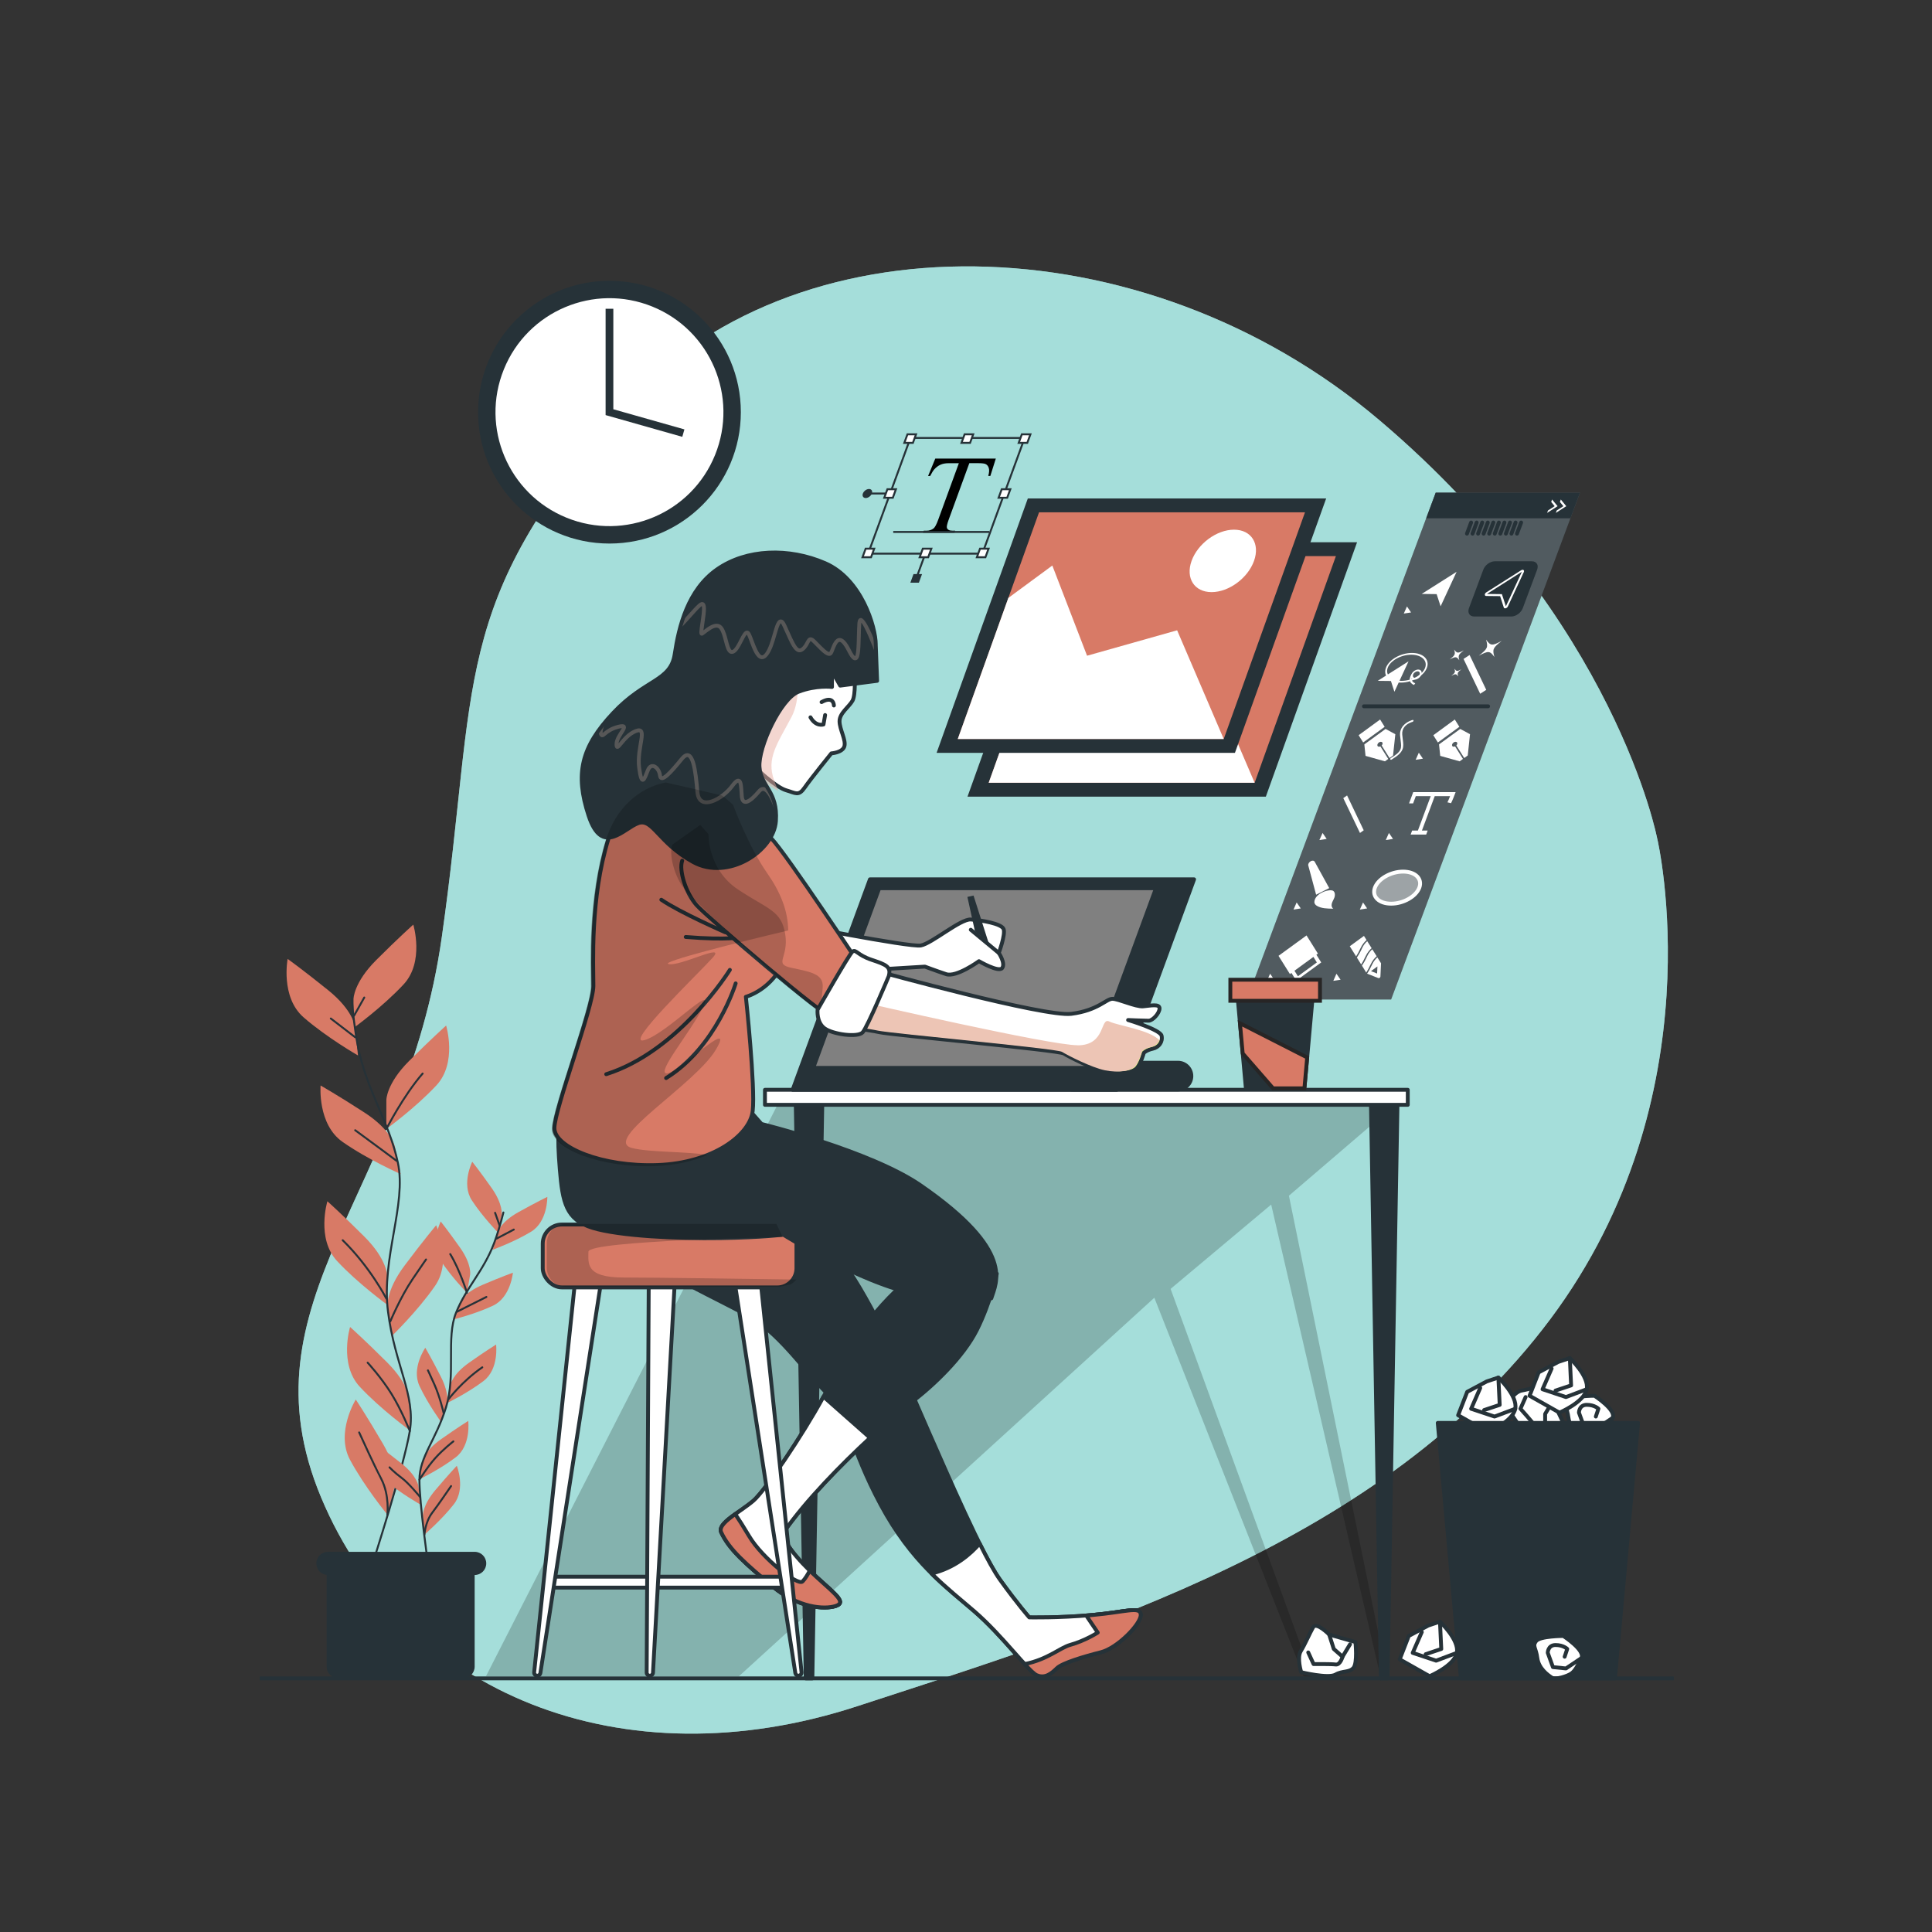 <svg xmlns="http://www.w3.org/2000/svg" xmlns:xlink="http://www.w3.org/1999/xlink" id="Ground" viewBox="0 0 500 500"><rect x="0" y="0" width="500" height="500" fill="#333333" stroke="none"/><defs><style>      .cls-1, .cls-2, .cls-3, .cls-4, .cls-5, .cls-6, .cls-7, .cls-8, .cls-9, .cls-10, .cls-11, .cls-12, .cls-13, .cls-14 {        stroke-width: 0px;      }      .cls-1, .cls-15, .cls-16 {        fill: #263238;      }      .cls-2 {        fill: #575757;      }      .cls-3, .cls-14 {        fill: #000;      }      .cls-4 {        fill: #c6ff00;      }      .cls-17, .cls-18, .cls-19, .cls-20, .cls-15, .cls-21, .cls-22, .cls-23, .cls-24, .cls-25 {        stroke: #263238;      }      .cls-17, .cls-19, .cls-20, .cls-26, .cls-27, .cls-22, .cls-24 {        fill: none;      }      .cls-17, .cls-19, .cls-21, .cls-26, .cls-27, .cls-24, .cls-28 {        stroke-miterlimit: 10;      }      .cls-17, .cls-21, .cls-22 {        stroke-width: .5px;      }      .cls-5, .cls-6 {        fill: #a6deda;      }      .cls-18, .cls-20, .cls-15, .cls-22, .cls-23, .cls-25 {        stroke-linecap: round;        stroke-linejoin: round;      }      .cls-18, .cls-21, .cls-29, .cls-10, .cls-11, .cls-12, .cls-13 {        fill: #fff;      }      .cls-6 {        opacity: .7;      }      .cls-30 {        clip-path: url(#clippath-1);      }      .cls-26 {        stroke: #575757;      }      .cls-7, .cls-28, .cls-25 {        fill: #d87a66;      }      .cls-27 {        stroke: #fff;      }      .cls-8 {        fill: #e8afa3;      }      .cls-8, .cls-13 {        opacity: .5;      }      .cls-9 {        fill: #edc5b5;      }      .cls-31 {        clip-path: url(#clippath);      }      .cls-10, .cls-14 {        opacity: .2;      }      .cls-23 {        fill: gray;      }      .cls-24 {        stroke-width: 2px;      }      .cls-28 {        stroke: #272525;      }      .cls-12 {        opacity: .44;      }    </style><clipPath id="clippath"><path class="cls-18" d="M227.35,251.41s43.01,11.86,49.91,10.97c6.9-.88,9.03-3.89,10.62-3.89s6.02,2.12,7.96,1.95c1.95-.18,4.25-.71,4.25.53s-1.77,3.19-2.83,3.19-5.31-.18-5.31-.18c0,0,8.32,2.48,8.67,4.07.35,1.59-.71,3.01-2.3,3.36-1.59.35-2.3,1.06-2.3,1.06,0,0-.71,2.65-1.77,3.89-1.06,1.24-4.25,1.77-7.79,1.06-3.54-.71-9.73-3.89-11.15-4.78s-44.42-4.78-47.61-5.49c-3.19-.71-7.08-.71-8.32-2.83-1.24-2.12,7.96-12.92,7.96-12.92Z"></path></clipPath><clipPath id="clippath-1"><path class="cls-15" d="M226.64,166.82l.03.71.33,8.67-9.56,1.24-2.12-3.72v4.07s-4.07-.53-8.67,1.24c-4.6,1.77-10.44,14.34-10.09,19.47.35,5.13,4.78,6.19,4.25,13.98-.53,7.79-12.39,15.57-21.41,10.62-9.03-4.96-10.44-11.33-14.16-10.09-3.72,1.24-9.38,8.85-12.92-1.95-3.54-10.8-1.95-17.7,6.37-26.55,8.32-8.85,14.87-8.14,15.93-15.22,1.06-7.08,3.36-16.64,10.97-21.95s18.58-5.66,27.96-1.59c9.38,4.07,13.1,16.46,13.1,21.06Z"></path></clipPath></defs><g><path class="cls-5" d="M428.93,217.2s15.54,66.39-27.74,124.23c-43.28,57.84-118.71,80.32-179.35,100.14-60.63,19.82-117.43-3.06-138.73-54.02-21.3-50.96,21.73-78.41,31.22-144.96,9.49-66.56,1.91-85.72,46.17-136.4s135.09-49.47,196.49,2.56c61.41,52.03,71.93,108.45,71.93,108.45Z"></path><path class="cls-6" d="M428.93,217.2s15.54,66.39-27.74,124.23c-43.28,57.84-118.71,80.32-179.35,100.14-60.63,19.82-117.43-3.06-138.73-54.02-21.3-50.96,21.73-78.41,31.22-144.96,9.49-66.56,1.91-85.72,46.17-136.4s135.09-49.47,196.49,2.56c61.41,52.03,71.93,108.45,71.93,108.45Z"></path></g><g><path class="cls-7" d="M91.49,258.53s0-4.18,5.85-10.04c5.85-5.85,9.62-9.2,9.62-9.2,0,0,2.93,9.62-2.51,15.47-5.44,5.85-12.96,11.29-12.96,11.29v-7.53Z"></path><path class="cls-7" d="M99.99,284.65s0-4.18,5.85-10.04c5.85-5.85,9.62-9.2,9.62-9.2,0,0,2.93,9.62-2.51,15.47-5.44,5.85-12.96,11.29-12.96,11.29v-7.53Z"></path><path class="cls-7" d="M91.86,265.66s-.44-4.16-6.88-9.36-10.54-8.13-10.54-8.13c0,0-1.89,9.87,4.13,15.12,6.02,5.25,14.08,9.86,14.08,9.86l-.8-7.49Z"></path><path class="cls-7" d="M102.13,296.5s-.88-4.09-7.83-8.59c-6.95-4.5-11.33-6.98-11.33-6.98,0,0-.85,10.02,5.7,14.6,6.54,4.59,15.04,8.32,15.04,8.32l-1.58-7.36Z"></path><path class="cls-7" d="M100.2,330.13s0-4.18-5.85-10.04c-5.85-5.85-9.62-9.2-9.62-9.2,0,0-2.93,9.62,2.51,15.47,5.44,5.85,12.96,11.29,12.96,11.29v-7.53Z"></path><path class="cls-7" d="M100.3,338.34s-.59-4.14,4.37-10.77c4.96-6.63,8.21-10.47,8.21-10.47,0,0,4.26,9.1-.28,15.67s-11.23,13.02-11.23,13.02l-1.07-7.45Z"></path><path class="cls-7" d="M106.07,362.66s0-4.18-5.85-10.04c-5.85-5.85-9.62-9.2-9.62-9.2,0,0-2.93,9.62,2.51,15.47,5.44,5.85,12.96,11.29,12.96,11.29v-7.53Z"></path><path class="cls-7" d="M102.16,384.72s1.06-4.05-3.12-11.19c-4.18-7.15-6.97-11.34-6.97-11.34,0,0-5.27,8.56-1.49,15.6,3.78,7.04,9.68,14.21,9.68,14.21l1.91-7.28Z"></path></g><path class="cls-22" d="M90.96,257.46c.34,4.47.85,9.09,1.6,12.98,2.31,11.96,8.1,19.67,10.41,30.47,2.31,10.8-4.33,24.71-2.55,38.59,1.78,13.87,7.18,21.59,5.64,30.84-1.54,9.26-9.64,34.33-9.64,34.33"></path><line class="cls-22" x1="91.92" y1="268.44" x2="85.61" y2="263.59"></line><line class="cls-22" x1="91.63" y1="262.86" x2="94.27" y2="258.16"></line><path class="cls-22" d="M102.63,300.42s-5.28-3.96-10.71-7.92"></path><path class="cls-22" d="M99.99,292.18s4.4-8.63,9.39-14.35"></path><path class="cls-22" d="M99.99,336.08s-4.11-8.07-11.3-15.11"></path><path class="cls-22" d="M101.02,341.95s2.64-6.31,5.72-10.86c3.08-4.55,3.52-5.14,3.52-5.14"></path><path class="cls-22" d="M106.07,370.35s-2.12-5.37-4.76-9.62c-2.64-4.26-6.16-8.07-6.16-8.07"></path><path class="cls-22" d="M100.25,392s.62-5.01-1.58-9.26c-2.2-4.26-4.7-9.83-5.72-12.03"></path><g><path class="cls-7" d="M129.83,314.4s.45-2.62-2.58-6.93c-3.04-4.31-5.03-6.81-5.03-6.81,0,0-2.88,5.71-.11,9.98,2.77,4.26,6.9,8.49,6.9,8.49l.82-4.72Z"></path><path class="cls-7" d="M121.67,329.86s.45-2.62-2.58-6.93c-3.04-4.31-5.03-6.81-5.03-6.81,0,0-2.88,5.71-.11,9.98,2.77,4.26,6.9,8.49,6.9,8.49l.82-4.72Z"></path><path class="cls-7" d="M128.83,318.83s.73-2.56,5.33-5.12c4.6-2.56,7.49-3.96,7.49-3.96,0,0,.12,6.4-4.23,9.03-4.35,2.64-9.9,4.65-9.9,4.65l1.31-4.61Z"></path><path class="cls-7" d="M119.04,337.06s.99-2.47,5.84-4.54c4.85-2.07,7.86-3.15,7.86-3.15,0,0-.56,6.37-5.16,8.54s-10.34,3.59-10.34,3.59l1.79-4.44Z"></path><path class="cls-7" d="M116.6,358.35s.45-2.62,4.76-5.66c4.31-3.04,7.03-4.72,7.03-4.72,0,0,.79,6.35-3.25,9.43-4.04,3.08-9.36,5.67-9.36,5.67l.82-4.72Z"></path><path class="cls-7" d="M115.65,363.49s.82-2.53-1.57-7.23c-2.39-4.69-4.01-7.46-4.01-7.46,0,0-3.66,5.25-1.52,9.86,2.14,4.61,5.63,9.38,5.63,9.38l1.48-4.56Z"></path><path class="cls-7" d="M108.3,384.64s-.3-2.64-4.43-5.92c-4.13-3.28-6.75-5.12-6.75-5.12,0,0-1.15,6.29,2.71,9.6,3.86,3.31,9.02,6.2,9.02,6.2l-.55-4.76Z"></path><path class="cls-7" d="M109.39,378.12s.45-2.62,4.76-5.66c4.31-3.04,7.03-4.73,7.03-4.73,0,0,.79,6.35-3.25,9.43-4.04,3.08-9.36,5.67-9.36,5.67l.82-4.72Z"></path><path class="cls-7" d="M109.45,392.37s-.22-2.65,3.17-6.68c3.4-4.03,5.6-6.35,5.6-6.35,0,0,2.37,5.94-.76,9.95-3.13,4.01-7.61,7.86-7.61,7.86l-.4-4.77Z"></path></g><path class="cls-22" d="M130.28,313.79c-.7,2.77-1.52,5.61-2.42,7.97-2.75,7.25-7.22,11.46-9.84,17.98-2.62,6.52.03,15.97-2.59,24.47-2.62,8.51-6.85,12.76-6.88,18.73-.04,5.97,2.32,22.57,2.32,22.57"></path><line class="cls-22" x1="128.49" y1="320.56" x2="132.97" y2="318.21"></line><line class="cls-22" x1="129.28" y1="317.1" x2="128.13" y2="313.87"></line><path class="cls-22" d="M118.3,339.46s3.74-1.91,7.58-3.81"></path><path class="cls-22" d="M120.85,334.58s-1.82-5.89-4.33-10.02"></path><path class="cls-22" d="M116.09,362.11s3.45-4.61,8.73-8.25"></path><path class="cls-22" d="M114.81,365.68s-.97-4.24-2.41-7.43c-1.44-3.19-1.65-3.6-1.65-3.6"></path><path class="cls-22" d="M108.76,387.47s-2.97-3.64-4.82-5c-1.85-1.36-3.13-2.72-3.13-2.72"></path><path class="cls-22" d="M108.56,382.94s1.91-3.13,4.03-5.52c2.12-2.38,4.74-4.39,4.74-4.39"></path><path class="cls-22" d="M109.85,397.15s.16-3.21,2-5.64c1.84-2.43,4.01-5.66,4.89-6.92"></path><g><path class="cls-1" d="M87.58,402.62h32.22c1.68,0,3.04,1.36,3.04,3.04v28.7h-38.3v-28.7c0-1.68,1.36-3.04,3.04-3.04Z" transform="translate(207.38 836.98) rotate(-180)"></path><path class="cls-1" d="M84.87,407.61h37.97c1.66,0,3-1.34,3-3h0c0-1.66-1.34-3-3-3h-37.97c-1.66,0-3,1.34-3,3h0c0,1.66,1.34,3,3,3Z"></path></g><g><circle class="cls-1" cx="157.73" cy="106.67" r="34"></circle><circle class="cls-11" cx="157.73" cy="106.67" r="29.49" transform="translate(-.41 212.73) rotate(-67.92)"></circle><polyline class="cls-24" points="176.85 112.09 157.73 106.67 157.73 79.91"></polyline></g><g><polygon class="cls-1" points="322.69 258.67 360.02 258.67 408.89 127.51 371.56 127.51 322.69 258.67"></polygon><polygon class="cls-10" points="322.69 258.67 360.02 258.67 408.89 127.51 371.56 127.51 322.69 258.67"></polygon><path class="cls-1" d="M381.53,159.55h9.6c1.2,0,2.53-.97,2.97-2.17l3.71-9.95c.45-1.2-.16-2.17-1.36-2.17h-9.6c-1.2,0-2.53.97-2.97,2.17l-3.71,9.95c-.45,1.2.16,2.17,1.36,2.17Z"></path><polygon class="cls-1" points="369.09 134.14 406.42 134.14 408.89 127.51 371.56 127.51 369.09 134.14"></polygon><g><line class="cls-20" x1="393.67" y1="135.23" x2="392.59" y2="138.11"></line><line class="cls-20" x1="392.23" y1="135.23" x2="391.16" y2="138.11"></line><line class="cls-20" x1="390.79" y1="135.23" x2="389.72" y2="138.11"></line><line class="cls-20" x1="389.35" y1="135.23" x2="388.28" y2="138.11"></line><line class="cls-20" x1="387.91" y1="135.23" x2="386.84" y2="138.11"></line><line class="cls-20" x1="386.47" y1="135.23" x2="385.4" y2="138.11"></line><line class="cls-20" x1="385.04" y1="135.23" x2="383.96" y2="138.11"></line><line class="cls-20" x1="383.6" y1="135.23" x2="382.53" y2="138.11"></line><line class="cls-20" x1="382.16" y1="135.23" x2="381.09" y2="138.11"></line><line class="cls-20" x1="380.72" y1="135.23" x2="379.65" y2="138.11"></line></g><g><path class="cls-11" d="M384.64,153.31l9.04-5.73c.21-.13.45-.16.6-.06.15.1.18.3.09.51l-4.14,8.93c-.1.22-.32.4-.56.46-.05.01-.1.02-.14.02-.17,0-.3-.08-.35-.22l-.95-2.94-3.6-.04c-.22,0-.36-.14-.36-.35,0-.21.15-.44.37-.58Z"></path><polygon class="cls-1" points="384.82 153.71 393.86 147.98 389.72 156.91 388.69 153.76 384.82 153.71"></polygon></g><polygon class="cls-11" points="367.93 153.71 376.97 147.98 372.83 156.91 371.8 153.76 367.93 153.71"></polygon><polygon class="cls-11" points="363.3 158.79 364.12 156.95 365.18 158.5 363.3 158.79"></polygon><polygon class="cls-11" points="341.46 217.41 342.28 215.57 343.34 217.11 341.46 217.41"></polygon><polygon class="cls-11" points="334.76 235.4 335.57 233.56 336.64 235.1 334.76 235.4"></polygon><polygon class="cls-11" points="327.88 253.84 328.7 252 329.76 253.55 327.88 253.84"></polygon><polygon class="cls-11" points="366.37 196.64 367.19 194.8 368.25 196.34 366.37 196.64"></polygon><polygon class="cls-11" points="358.64 217.41 359.45 215.57 360.51 217.11 358.64 217.41"></polygon><polygon class="cls-11" points="351.93 235.4 352.75 233.56 353.81 235.1 351.93 235.4"></polygon><polygon class="cls-11" points="345.06 253.84 345.87 252 346.94 253.55 345.06 253.84"></polygon><g><polygon class="cls-11" points="384.64 178.53 383.07 179.54 378.76 170.53 380.33 169.51 384.64 178.53"></polygon><path class="cls-11" d="M382.71,169.7c2.28-1.79,2.45-2.14,1.89-4.16,1.18,1.62,1.53,1.65,4.04.33-2.28,1.79-2.45,2.14-1.89,4.16-1.18-1.62-1.53-1.65-4.04-.33Z"></path><path class="cls-11" d="M375.17,170.67c1.41-1.1,1.51-1.32,1.17-2.57.73,1,.94,1.02,2.5.21-1.41,1.1-1.51,1.32-1.17,2.57-.73-1-.94-1.02-2.5-.21Z"></path><path class="cls-11" d="M375.59,174.91c1.01-.79,1.08-.94.83-1.84.52.71.67.73,1.78.15-1.01.79-1.08.94-.83,1.84-.52-.71-.67-.73-1.78-.15Z"></path></g><polygon class="cls-11" points="352.93 214.88 351.96 215.57 347.64 206.55 348.62 205.86 352.93 214.88"></polygon><g><polygon class="cls-11" points="356.55 176.2 364.53 171.15 360.87 179.03 359.97 176.24 356.55 176.2"></polygon><path class="cls-11" d="M358.68,172.82c.79-2.12,3.81-3.84,6.73-3.84s4.66,1.72,3.87,3.84c-.79,2.12-3.81,3.84-6.73,3.84s-4.66-1.72-3.87-3.84ZM359.14,172.82c-.69,1.86.91,3.38,3.58,3.38s5.41-1.52,6.1-3.38c.69-1.86-.91-3.38-3.58-3.38s-5.41,1.52-6.1,3.38Z"></path><path class="cls-11" d="M365.24,174.59c.27-.72,1.07-1.31,1.79-1.31s1.09.59.82,1.31c-.27.72-1.07,1.31-1.79,1.31s-1.09-.59-.82-1.31ZM365.71,174.59c-.17.47.06.85.53.85s.99-.38,1.16-.85c.17-.47-.06-.85-.53-.85s-.99.38-1.16.84Z"></path><path class="cls-11" d="M365.94,177.27l.32-.43c-.58-.24-.89-.59-.93-1.04-.06-.57.34-1.12.34-1.12l-.37-.16s-.53.73-.46,1.48c.06.57.43,1,1.11,1.28Z"></path></g><g><polygon class="cls-11" points="370.94 190.27 376.5 186.21 377.68 188.1 372.12 192.15 370.94 190.27"></polygon><path class="cls-11" d="M379.85,195.52l-.91.66-2.04-3.25c.23-.24.32-.56.18-.77-.16-.25-.56-.25-.9,0-.34.25-.49.65-.34.9.13.21.43.24.73.1l2.04,3.25-.85.62-5.03-1.41-.31-2.97,5.49-4,2.53,1.36-.59,5.51Z"></path></g><line class="cls-20" x1="385.12" y1="182.79" x2="352.99" y2="182.79"></line><g><polygon class="cls-11" points="357.17 186.21 358.35 188.1 352.79 192.15 351.61 190.27 357.17 186.21"></polygon><path class="cls-11" d="M361.11,190.01l-.59,5.51-.91.66-2.04-3.25c.23-.24.32-.56.18-.77-.16-.25-.56-.25-.9,0-.34.25-.49.65-.34.9.13.21.43.24.73.1l2.04,3.25-.85.62-5.03-1.41-.31-2.97,5.49-4,2.53,1.36Z"></path><path class="cls-11" d="M362.49,191.63c-.05-.39-.11-.81-.15-1.28-.08-.95.19-1.79.79-2.51.95-1.13,2.38-1.5,2.44-1.51.15-.04.27.04.25.18-.01.14-.15.28-.3.32-.01,0-1.23.31-2,1.23-.48.57-.69,1.27-.62,2.07.04.46.09.88.14,1.26.27,2,.43,3.2-2.89,5.19-.06.04-.12.05-.18.05-.08,0-.14-.04-.17-.1-.05-.11.04-.28.18-.37,2.88-1.73,2.77-2.55,2.5-4.54Z"></path></g><path class="cls-11" d="M376.71,205l-.19.52c-.07.18-.68,1.8-1,2.35l-.93-.23c.15-.25.45-.98.69-1.6h-3.97s-3.32,8.91-3.32,8.91h1.49s-.39,1.04-.39,1.04h-4.02s.39-1.04.39-1.04h1.49s3.32-8.91,3.32-8.91h-3.86c-.21.56-.54,1.44-.7,1.88h-1.05c.25-.67.89-2.4.89-2.4l.19-.52h10.97Z"></path><g><path class="cls-12" d="M355.83,229.72c-.85,2.29,1.03,4.15,4.2,4.15s6.44-1.86,7.29-4.15-1.03-4.15-4.2-4.15-6.44,1.86-7.29,4.15Z"></path><path class="cls-27" d="M355.83,229.72c-.85,2.29,1.03,4.15,4.2,4.15s6.44-1.86,7.29-4.15-1.03-4.15-4.2-4.15-6.44,1.86-7.29,4.15Z"></path></g><g><path class="cls-11" d="M344,229.84l-3.77-6.85c-.16-.28-.56-.34-.96-.14h0c-.48.24-.79.75-.69,1.13l2.03,7.57,3.39-1.71Z"></path><path class="cls-11" d="M344.62,230.42c-1.48-.2-4.38,1.07-4.46,2.99-.02.48.3.81.67,1.03,1.12.68,2.69.71,4.22.73-.37-.26-.52-.74-.4-1.26.12-.54.49-1.08.69-1.62.27-.77.13-1.81-.71-1.86"></path></g><g><path class="cls-11" d="M352.47,245.45c.44-.96.99-1.55,1.37-1.87l1.14,1.81c-.44.37-1.08,1.04-1.58,2.12-.44.96-.84,1.65-1.13,2.09l-1.11-1.78c.36-.51.84-1.34,1.32-2.37Z"></path><path class="cls-11" d="M353.78,247.54c.44-.96.99-1.55,1.37-1.87l1.14,1.81c-.44.37-1.08,1.04-1.58,2.12-.44.96-.84,1.65-1.13,2.09l-1.11-1.78c.36-.51.84-1.34,1.32-2.37Z"></path><path class="cls-11" d="M352.09,245.42c-.44.96-.84,1.65-1.13,2.09l-1.64-2.62,3.67-2.68.68,1.08c-.44.37-1.08,1.04-1.58,2.12Z"></path><path class="cls-11" d="M353.8,251.98l2.92,1.15c.21.08.52-.14.53-.38l.16-3.46-.95-1.52c-.38.32-.93.92-1.37,1.87-.47,1.02-.93,1.83-1.29,2.34ZM354.81,251.33l1.67-1.22-.09,1.84-1.58-.62Z"></path></g><path class="cls-11" d="M341.08,246.8l-2.95-4.71-7.25,5.28,2.95,4.71.39-.29,1.25,2,6.46-4.71-1.25-2,.39-.29ZM335.01,251.22l4.9-3.57.89,1.43-4.9,3.57-.9-1.43Z"></path><g><polygon class="cls-11" points="401.68 129.27 401.45 129.9 402.34 131 400.62 132.11 400.39 132.74 403.1 131 401.68 129.27"></polygon><polygon class="cls-11" points="403.94 129.27 403.7 129.9 404.6 131 402.88 132.11 402.65 132.74 405.35 131 403.94 129.27"></polygon></g></g><polygon class="cls-1" points="250.39 206.17 327.6 206.17 351.21 140.33 274 140.33 250.39 206.17"></polygon><polygon class="cls-7" points="255.87 202.58 324.7 202.58 345.73 143.92 276.9 143.92 255.87 202.58"></polygon><polygon class="cls-11" points="268.96 166.07 280.34 157.69 289.33 181.03 312.64 174.45 324.7 202.58 255.87 202.58 268.96 166.07"></polygon><path class="cls-11" d="M316.38,156.49c1.6-4.46,6.51-8.08,10.98-8.08s6.78,3.62,5.18,8.08c-1.6,4.46-6.51,8.08-10.98,8.08-4.46,0-6.78-3.62-5.18-8.08Z"></path><polygon class="cls-1" points="242.39 194.84 319.6 194.84 343.21 129 266 129 242.39 194.84"></polygon><polygon class="cls-7" points="247.87 191.25 316.7 191.25 337.73 132.59 268.9 132.59 247.87 191.25"></polygon><polygon class="cls-11" points="260.96 154.74 272.34 146.36 281.33 169.7 304.64 163.12 316.7 191.25 247.87 191.25 260.96 154.74"></polygon><path class="cls-11" d="M308.38,145.16c1.6-4.46,6.51-8.08,10.98-8.08s6.78,3.62,5.18,8.08c-1.6,4.46-6.51,8.08-10.98,8.08s-6.78-3.62-5.18-8.08Z"></path><g><path class="cls-3" d="M257.72,118.67l-1.42,4.5h-.54c.25-.87.3-1.56.13-2.07-.16-.51-.46-.85-.88-1.03-.33-.13-.94-.2-1.84-.2h-2.31s-5.36,14.67-5.36,14.67c-.39,1.08-.54,1.77-.44,2.07.16.49.65.74,1.46.74h.68l-.19.52h-8.14s.19-.52.19-.52h.67c.75,0,1.37-.2,1.87-.59.36-.29.76-1.03,1.19-2.21l5.36-14.67h-2.7c-.79,0-1.48.13-2.06.39-.58.26-1.12.66-1.61,1.21-.3.34-.65.91-1.05,1.7h-.54s1.86-4.5,1.86-4.5h15.68Z"></path><line class="cls-17" x1="230.36" y1="127.72" x2="224.48" y2="127.72"></line><polygon class="cls-17" points="224.67 143.28 254.23 143.28 265.18 113.34 235.62 113.34 224.67 143.28"></polygon><polygon class="cls-21" points="258.44 128.82 260.66 128.82 261.47 126.61 259.25 126.61 258.44 128.82"></polygon><polygon class="cls-21" points="228.85 128.82 231.06 128.82 231.87 126.61 229.66 126.61 228.85 128.82"></polygon><polygon class="cls-21" points="263.64 114.61 265.86 114.61 266.67 112.4 264.45 112.4 263.64 114.61"></polygon><polygon class="cls-21" points="234.04 114.61 236.26 114.61 237.07 112.4 234.85 112.4 234.04 114.61"></polygon><polygon class="cls-21" points="248.83 114.61 251.05 114.61 251.86 112.4 249.64 112.4 248.83 114.61"></polygon><polygon class="cls-21" points="252.82 144.21 255.03 144.21 255.84 142 253.63 142 252.82 144.21"></polygon><polygon class="cls-21" points="223.22 144.21 225.43 144.21 226.24 142 224.03 142 223.22 144.21"></polygon><line class="cls-17" x1="239.28" y1="143.81" x2="237.13" y2="149.69"></line><polygon class="cls-21" points="238.01 144.21 240.22 144.21 241.03 142 238.82 142 238.01 144.21"></polygon><polygon class="cls-1" points="235.6 150.8 237.81 150.8 238.62 148.58 236.41 148.58 235.6 150.8"></polygon><line class="cls-17" x1="256.01" y1="137.67" x2="231.17" y2="137.67"></line><path class="cls-1" d="M223.31,127.72c.24-.64.95-1.17,1.59-1.17s.98.52.74,1.17c-.24.64-.95,1.17-1.59,1.17s-.98-.52-.74-1.17Z"></path></g><g><polygon class="cls-14" points="360.36 286.49 333.57 309.45 359.1 434.36 357.37 434.36 328.98 311.74 302.95 333.56 339.69 434.21 337.4 433.83 298.74 335.85 191.21 433.83 125.76 433.83 202.3 283.81 360.36 286.49"></polygon><g><polygon class="cls-15" points="357.37 434.36 359.1 434.36 361.69 284.35 354.78 284.35 357.37 434.36"></polygon><polygon class="cls-15" points="208.52 434.36 210.24 434.36 212.83 284.35 205.92 284.35 208.52 434.36"></polygon><rect class="cls-18" x="197.97" y="282.03" width="166.36" height="3.89" transform="translate(562.3 567.96) rotate(-180)"></rect></g></g><g><g><path class="cls-18" d="M401.9,362.57l3.02,6.38s-3.7,4.03-5.38,4.03-2.35-1.68-4.37-2.35c-2.02-.67-5.38-7.06-5.38-7.06,0,0,2.02-3.36,4.03-3.7s5.04-1.34,6.72-1.68c1.68-.34,1.34,4.37,1.34,4.37Z"></path><path class="cls-20" d="M401.9,362.57l-2.02,3.36v3.02s-2.02,1.01-2.69,0c-.67-1.01-3.7-4.37-3.7-4.37l1.34-3.02"></path><line class="cls-20" x1="399.88" y1="368.95" x2="403.58" y2="368.28"></line></g><g><path class="cls-18" d="M343.99,423.02l6.79,1.94s.59,5.44-.52,6.7c-1.11,1.26-2.82.66-4.65,1.73-1.84,1.07-8.85-.62-8.85-.62,0,0-1.19-3.73-.11-5.47s2.32-4.67,3.18-6.16c.86-1.48,4.17,1.88,4.17,1.88Z"></path><path class="cls-20" d="M343.99,423.02l1.19,3.73,2.27,2s-.57,2.18-1.78,2.02-5.72-.11-5.72-.11l-1.38-3.01"></path><line class="cls-20" x1="347.45" y1="428.75" x2="349.39" y2="425.54"></line></g><g><path class="cls-18" d="M412.65,361.22s5.71,3.7,4.7,5.71-1.68,3.36-2.69,4.03-4.03,1.68-5.04,1.01-3.36-2.35-3.7-5.04-1.34-3.02-.34-4.37c1.01-1.34,7.06-1.34,7.06-1.34Z"></path><path class="cls-20" d="M417.36,366.94l-4.03,2.69-3.36-.34-1.34-3.7s0-2.02,2.02-2.02,3.02,1.01,3.02,1.01l-.67,2.02"></path></g><g><path class="cls-18" d="M387.78,356.52s5.04,4.7,4.37,8.06c-.67,3.36-7.06,6.05-7.06,6.05l-7.73-4.37,2.35-6.05,5.04-2.69,3.02-1.01Z"></path><polyline class="cls-20" points="392.15 364.59 386.78 366.6 380.73 364.59 383.08 359.21"></polyline><polyline class="cls-20" points="387.78 356.52 388.12 363.58 384.09 364.92"></polyline></g><g><path class="cls-18" d="M372.66,419.69s5.04,4.7,4.37,8.06c-.67,3.36-7.06,6.05-7.06,6.05l-7.73-4.37,2.35-6.05,5.04-2.69,3.02-1.01Z"></path><polyline class="cls-20" points="377.03 427.76 371.66 429.78 365.61 427.76 367.96 422.38"></polyline><polyline class="cls-20" points="372.66 419.69 373 426.75 368.97 428.1"></polyline></g><g><path class="cls-18" d="M406.27,351.48s5.04,4.7,4.37,8.06c-.67,3.36-7.06,6.05-7.06,6.05l-7.73-4.37,2.35-6.05,5.04-2.69,3.02-1.01Z"></path><polyline class="cls-20" points="410.63 359.54 405.26 361.56 399.21 359.54 401.56 354.17"></polyline><polyline class="cls-20" points="406.27 351.48 406.6 358.54 402.57 359.88"></polyline></g><polygon class="cls-15" points="378.07 434.36 417.95 434.36 423.93 368.25 372.09 368.25 378.07 434.36"></polygon><g><path class="cls-18" d="M404.59,423.39s5.71,3.7,4.7,5.71-1.68,3.36-2.69,4.03c-1.01.67-4.03,1.68-5.04,1.01-1.01-.67-3.36-2.35-3.7-5.04-.34-2.69-1.34-3.02-.34-4.37,1.01-1.34,7.06-1.34,7.06-1.34Z"></path><path class="cls-20" d="M409.29,429.1l-4.03,2.69-3.36-.34-1.34-3.7s0-2.02,2.02-2.02,3.02,1.01,3.02,1.01l-.67,2.02"></path></g></g><g><path class="cls-23" d="M298.85,236.32c0,1.04.99,1.89,2.21,1.89s2.21-.85,2.21-1.89-.99-1.89-2.21-1.89-2.21.85-2.21,1.89Z"></path><path class="cls-23" d="M296.73,242.08c0,1.04.99,1.89,2.21,1.89s2.21-.85,2.21-1.89-.99-1.89-2.21-1.89-2.21.85-2.21,1.89Z"></path><path class="cls-23" d="M294.6,247.84c0,1.04.99,1.89,2.21,1.89s2.21-.85,2.21-1.89-.99-1.89-2.21-1.89-2.21.85-2.21,1.89Z"></path><path class="cls-23" d="M292.48,253.6c0,1.04.99,1.89,2.21,1.89s2.21-.85,2.21-1.89-.99-1.89-2.21-1.89-2.21.85-2.21,1.89Z"></path></g><polygon class="cls-15" points="322.43 281.66 337.58 281.66 339.85 256.55 320.16 256.55 322.43 281.66"></polygon><polygon class="cls-28" points="320.9 264.81 338.3 273.67 337.58 281.66 329.47 281.66 321.61 272.63 320.9 264.81"></polygon><rect class="cls-28" x="318.4" y="253.55" width="23.2" height="5.46" transform="translate(660.01 512.56) rotate(-180)"></rect><path class="cls-15" d="M277.61,281.95h27.25c1.91,0,3.46-1.55,3.46-3.46s-1.55-3.46-3.46-3.46h-27.25c-1.91,0-3.46,1.55-3.46,3.46s1.55,3.46,3.46,3.46Z"></path><polygon class="cls-15" points="205.14 282.03 289.02 282.03 309.03 227.57 225.14 227.57 205.14 282.03"></polygon><polygon class="cls-23" points="210.46 276.37 282.09 276.37 299.17 229.87 227.54 229.87 210.46 276.37"></polygon><path class="cls-15" d="M196.38,301.48s3.62,5.32,6.59,8.01c2.97,2.69,12.05,11.11,19.58,23.86,7.53,12.75,12.76,25.78,17.74,37.06,4.98,11.28,13.96,32.1,18.52,38.44,4.56,6.34,7.56,9.73,7.56,9.73,0,0,7.45.17,16.27-.61,8.82-.78,12.47-2.38,12.58-.08.11,2.3-5.96,8.62-10.34,9.71s-9.96,2.79-11.32,4.09c-1.35,1.31-3.05,2.81-5.23,1.85-2.17-.96-8.82-10.2-16.22-16.58-7.4-6.38-16.21-12.68-24.19-27.53-7.98-14.85-8.39-23.34-13.98-28.91-5.59-5.58-11.5-14.33-18.64-18.94s-28.45-13.15-35.26-22.04c-6.81-8.88-3.26-19.69,3.29-23.55,6.55-3.86,27.92-5.25,33.04,5.49Z"></path><path class="cls-18" d="M253.54,399.48c2.01,4.04,3.85,7.4,5.27,9.37,4.56,6.34,7.56,9.73,7.56,9.73,0,0,7.45.17,16.27-.61,8.82-.78,12.47-2.38,12.58-.08.11,2.3-5.96,8.62-10.34,9.71-4.38,1.1-9.96,2.79-11.32,4.09-1.35,1.31-3.05,2.81-5.23,1.85-2.17-.96-8.82-10.2-16.22-16.58-3.44-2.97-7.19-5.93-11.02-9.73,6.04-1.45,10.12-5.06,12.44-7.75Z"></path><path class="cls-25" d="M268.33,433.55c-.66-.29-1.75-1.37-3.15-2.89,5.98-1.19,9.07-4.2,11.81-4.97,3.85-1.07,7.11-3.18,7.11-3.18l-2.98-4.41c.5-.04,1.01-.08,1.52-.13,8.82-.78,12.47-2.38,12.58-.08.11,2.3-5.96,8.62-10.34,9.71-4.38,1.1-9.96,2.79-11.32,4.09-1.35,1.31-3.05,2.81-5.23,1.85Z"></path><path class="cls-15" d="M257.97,329.64s-1.59,7.43-5.13,14.51c-3.54,7.08-11.33,14.51-16.99,18.76-5.66,4.25-23.89,20.53-32.92,33.45-1.13,1.62,3.19,7.08,8.49,11.86,5.31,4.78,7.61,6.55,4.78,7.43-2.83.88-9.56.53-16.28-5.13-6.73-5.66-11.15-9.38-13.27-13.98-1.06-2.3,4.78-5.13,8.32-8.14,3.54-3.01,16.64-22.83,20.71-32.03,4.07-9.2,14.34-22.3,21.95-26.9"></path><path class="cls-18" d="M186.65,396.54c-1.06-2.3,4.78-5.13,8.32-8.14,2.98-2.53,12.71-16.94,18.15-26.94l12.05,10.65c-7.49,6.93-16.63,16.24-22.23,24.26-1.13,1.62,3.19,7.08,8.49,11.86,5.31,4.78,7.61,6.55,4.78,7.43-2.83.88-9.56.53-16.28-5.13-6.73-5.66-11.15-9.38-13.27-13.98Z"></path><path class="cls-25" d="M190.28,391.84c.95,1.42,2.19,3.35,3.62,5.76,3.36,5.66,12.57,12.92,13.8,11.68.69-.69,1.39-1.88,1.86-2.8.6.58,1.22,1.17,1.85,1.74,5.31,4.78,7.61,6.55,4.78,7.43-2.83.88-9.56.53-16.28-5.13-6.73-5.66-11.15-9.38-13.27-13.98-.64-1.4,1.26-2.99,3.64-4.7Z"></path><rect class="cls-18" x="142.22" y="408.04" width="60.17" height="2.83" transform="translate(344.62 818.91) rotate(-180)"></rect><path class="cls-18" d="M196.91,332.12l10.53,100.66c.05.48-.33.89-.81.89h0c-.4,0-.74-.29-.8-.69l-15.65-100.86h6.73Z"></path><path class="cls-18" d="M148.77,332.12l-10.53,100.66c-.05.48.33.89.81.89h0c.4,0,.74-.29.8-.69l15.65-100.86h-6.73Z"></path><path class="cls-18" d="M167.89,332.12l-.53,100.74c0,.45.36.81.81.81h.01c.43,0,.79-.34.81-.77l5.62-100.79h-6.73Z"></path><path class="cls-14" d="M145.42,316.9h54.45s1.62,3.41,1.62,3.41c0,0-50.28.87-50.28,3.78s-.87,6.68,9.01,6.68c8,0,34.85.38,44.79.53-.4.5-.88.91-1.44,1.23l-2.92.66h-55.23c-2.74,0-4.97-2.22-4.97-4.97v-6.34c0-2.74,2.22-4.97,4.97-4.97Z"></path><rect class="cls-25" x="140.45" y="316.9" width="65.66" height="16.28" rx="4.97" ry="4.97" transform="translate(346.57 650.08) rotate(-180)"></rect><path class="cls-15" d="M256.55,336.01c1.24-4.07,6.37-12.21-18.23-29.2-13.04-9.01-41.24-15.93-41.24-15.93l-2.65-3.01s-7.61,7.96-22.48,7.43c-14.87-.53-24.07-7.08-25.84-6.55-1.77.53-1.95,5.13-1.24,13.8.71,8.67,1.59,13.1,8.49,15.22,6.9,2.12,22.12,2.83,33.09,2.65,10.97-.18,16.28-.88,16.28-.88,0,0,23.54,14.87,38.23,15.93"></path><g><path class="cls-18" d="M202.04,238.5c1.07.34,33.45,6.73,36.28,6.19,2.83-.53,10.26-6.9,12.92-6.73,2.65.18,7.96,1.06,8.49,2.48.53,1.42-1.24,6.19-1.24,6.19,0,0,1.77,2.65.88,3.89-.88,1.24-6.02-1.77-6.02-1.77,0,0-5.84,4.25-8.49,3.36-2.65-.88-5.49-1.95-5.49-1.95,0,0-41.59,2.48-42.12,2.65-.53.18-5.66,1.24-6.19-6.19-.53-7.43,4.78-10.09,10.97-8.14Z"></path><line class="cls-20" x1="258.5" y1="246.64" x2="251.24" y2="240.62"></line><polygon class="cls-1" points="255.84 243.98 251.95 231.77 250.36 232.12 252.3 240.97 255.84 243.98"></polygon></g><g><path class="cls-29" d="M227.35,251.41s43.01,11.86,49.91,10.97c6.9-.88,9.03-3.89,10.62-3.89s6.02,2.12,7.96,1.95c1.95-.18,4.25-.71,4.25.53s-1.77,3.19-2.83,3.19-5.31-.18-5.31-.18c0,0,8.32,2.48,8.67,4.07.35,1.59-.71,3.01-2.3,3.36-1.59.35-2.3,1.06-2.3,1.06,0,0-.71,2.65-1.77,3.89-1.06,1.24-4.25,1.77-7.79,1.06-3.54-.71-9.73-3.89-11.15-4.78s-44.42-4.78-47.61-5.49c-3.19-.71-7.08-.71-8.32-2.83-1.24-2.12,7.96-12.92,7.96-12.92Z"></path><g class="cls-31"><path class="cls-4" d="M279.36,270.95c7.39,0,5.75-7.39,8.21-6.16,2.15,1.07,10.54,2.15,12.92,4.86-.35.87-1.15,1.53-2.17,1.76-1.59.35-2.3,1.06-2.3,1.06,0,0-.71,2.65-1.77,3.89-1.06,1.24-4.25,1.77-7.79,1.06-3.54-.71-9.73-3.89-11.15-4.78-1.42-.88-44.42-4.78-47.61-5.49-2.57-.57-5.61-.68-7.33-1.83-.61-.62-.98-1.01-.98-1.01l4.56-4.46s48.02,11.08,55.41,11.08Z"></path><path class="cls-13" d="M279.36,270.95c7.39,0,5.75-7.39,8.21-6.16,2.15,1.07,10.54,2.15,12.92,4.86-.35.87-1.15,1.53-2.17,1.76-1.59.35-2.3,1.06-2.3,1.06,0,0-.71,2.65-1.77,3.89-1.06,1.24-4.25,1.77-7.79,1.06-3.54-.71-9.73-3.89-11.15-4.78-1.42-.88-44.42-4.78-47.61-5.49-2.57-.57-5.61-.68-7.33-1.83-.61-.62-.98-1.01-.98-1.01l4.56-4.46s48.02,11.08,55.41,11.08Z"></path></g><path class="cls-20" d="M227.35,251.41s43.01,11.86,49.91,10.97c6.9-.88,9.03-3.89,10.62-3.89s6.02,2.12,7.96,1.95c1.95-.18,4.25-.71,4.25.53s-1.77,3.19-2.83,3.19-5.31-.18-5.31-.18c0,0,8.32,2.48,8.67,4.07.35,1.59-.71,3.01-2.3,3.36-1.59.35-2.3,1.06-2.3,1.06,0,0-.71,2.65-1.77,3.89-1.06,1.24-4.25,1.77-7.79,1.06-3.54-.71-9.73-3.89-11.15-4.78s-44.42-4.78-47.61-5.49c-3.19-.71-7.08-.71-8.32-2.83-1.24-2.12,7.96-12.92,7.96-12.92Z"></path></g><path class="cls-9" d="M278.9,270.53c7.39,0,5.75-7.39,8.21-6.16,2.15,1.07,10.54,2.15,12.92,4.86-.35.87-1.15,1.53-2.17,1.76-1.59.35-2.3,1.06-2.3,1.06,0,0-.71,2.65-1.77,3.89-1.06,1.24-4.25,1.77-7.79,1.06-3.54-.71-9.73-3.89-11.15-4.78-1.42-.88-44.42-4.78-47.61-5.49-2.57-.57-5.61-.68-7.33-1.83-.61-.62-.98-1.01-.98-1.01l4.56-4.46s48.02,11.08,55.41,11.08Z"></path><path class="cls-14" d="M156.77,217.31c2.57-8.3,8.64-13.55,15.46-14.87,3.29.73,12.27,2.84,14.52,3.36,1.01.72,1.99,1.54,2.94,2.48,0,0,3.89,10.62,8.85,17.7,3.32,4.75,5.36,9.65,5.39,14.77-13.06,3.09-33,8.11-31.02,8.67,2.87.82,15.19-5.75,11.49-1.64-3.69,4.1-23.39,22.98-17.65,21.34,5.75-1.64,18.47-15.19,15.19-8.62s-12.31,17.24-9.44,17.24,18.06-15.19,12.72-6.16c-5.34,9.03-29.55,23.39-21.75,25.45,4.5,1.18,14.05.87,19.6,1.81-3.76,1.6-8.33,2.69-13.55,2.89-14.34.53-26.72-4.6-26.72-9.56s10.09-31.33,10.09-36.81-.88-22.65,3.89-38.05Z"></path><path class="cls-25" d="M190.38,208.06s3.89,10.62,8.85,17.7c4.96,7.08,7.08,14.51,3.89,22.48-3.19,7.96-10.09,9.73-10.09,9.73,0,0,2.48,23.36,1.77,29.56-.71,6.19-10.26,13.45-24.6,13.98-14.34.53-26.72-4.6-26.72-9.56s10.09-31.33,10.09-36.81-.88-22.65,3.89-38.05c4.78-15.4,21.59-20.35,32.92-9.03Z"></path><path class="cls-20" d="M188.89,251s-13,21-32,27"></path><path class="cls-20" d="M190.39,254.5s-5,16.5-18,24.5"></path><path class="cls-20" d="M187.71,241.28s-11.75-5.12-16.56-8.43"></path><path class="cls-20" d="M192.53,242.49s-4.22.9-15.06,0"></path><path class="cls-14" d="M180.27,234.25c-2.83-3.19-4.6-9.03-3.72-11.5l6.99-5.4,2.23,2.31s.16,9.06,8.21,13.95,11.49,4.93,12.72,11.08c1.23,6.16-2.87,7.8,2.05,8.62s8.21,1.23,8.21,4.51c0,.97-.11,2.82-.37,4.87-.37.43-.69.71-.93.76-1.77.35-32.56-26.02-35.4-29.2Z"></path><path class="cls-25" d="M192.13,210.71s3.36,1.95,7.43,6.19,23.72,33.98,23.72,33.98c0,0-5.84,12.21-7.61,12.57-1.77.35-32.56-26.02-35.4-29.2-2.83-3.19-4.6-9.03-3.72-11.5"></path><path class="cls-18" d="M230,252.65s-5.49,13.1-6.73,14.51c-1.24,1.42-7.79.53-9.91-1.06-2.12-1.59-1.77-4.78-1.77-4.78,0,0,8.14-14.34,9.03-15.04.88-.71,1.24.88,4.96,2.12,3.72,1.24,5.13,1.77,4.42,4.25Z"></path><path class="cls-4" d="M207.12,169.65c.82,4.04,1.64,10.88-.82,15.53-3.69,6.98-6.57,10.67-4.51,16.42.37,1.02.74,1.92,1.12,2.72-2.65-1.14-7.44-5.35-10.24-8.65-3.01-3.54,1.95-14.34,8.49-21.59,1.82-2.02,3.89-3.44,5.97-4.43Z"></path><path class="cls-13" d="M207.12,169.65c.82,4.04,1.64,10.88-.82,15.53-3.69,6.98-6.57,10.67-4.51,16.42.37,1.02.74,1.92,1.12,2.72-2.65-1.14-7.44-5.35-10.24-8.65-3.01-3.54,1.95-14.34,8.49-21.59,1.82-2.02,3.89-3.44,5.97-4.43Z"></path><path class="cls-20" d="M217.26,182.22s0-2.65-3.19-.88"></path><path class="cls-20" d="M214.99,184.68l-.42,2.44s-1.94.67-3.37-1.85"></path><path class="cls-18" d="M221.16,174.61s.35,5.13-.53,6.73c-.88,1.59-3.36,3.19-3.36,5.31s1.77,4.96,1.24,6.55c-.53,1.59-3.36,1.77-3.36,1.77,0,0-5.31,6.55-6.9,8.85s-2.3,1.42-4.78.71-7.79-5.31-10.8-8.85c-3.01-3.54,1.95-14.34,8.49-21.59,6.55-7.26,16.28-7.08,18.41-4.96,2.12,2.12,1.59,5.49,1.59,5.49Z"></path><path class="cls-8" d="M205.67,170.01c.82,4.04,1.64,10.88-.82,15.53-3.69,6.98-6.57,10.67-4.51,16.42.37,1.02.74,1.92,1.12,2.72-2.65-1.14-7.44-5.35-10.24-8.65-3.01-3.54,1.95-14.34,8.49-21.59,1.82-2.02,3.89-3.44,5.97-4.43Z"></path><g><path class="cls-16" d="M226.64,166.82l.03.71.33,8.67-9.56,1.24-2.12-3.72v4.07s-4.07-.53-8.67,1.24c-4.6,1.77-10.44,14.34-10.09,19.47.35,5.13,4.78,6.19,4.25,13.98-.53,7.79-12.39,15.57-21.41,10.62-9.03-4.96-10.44-11.33-14.16-10.09-3.72,1.24-9.38,8.85-12.92-1.95-3.54-10.8-1.95-17.7,6.37-26.55,8.32-8.85,14.87-8.14,15.93-15.22,1.06-7.08,3.36-16.64,10.97-21.95s18.58-5.66,27.96-1.59c9.38,4.07,13.1,16.46,13.1,21.06Z"></path><g class="cls-30"><g><path class="cls-2" d="M221.32,170.88c.06,0,.13,0,.19-.02,1.02-.23,1.17-2,1.26-6.31.03-1.11.05-2.27.12-3.18,0-.09.02-.17.03-.23.84,1.02,2.65,5.25,4.01,9.03l.94-.34c-3.62-10.08-4.8-9.93-5.18-9.88-.69.09-.76,1-.79,1.34-.07.95-.1,2.11-.13,3.24-.04,1.78-.1,4.69-.48,5.31-.15-.11-.5-.49-1.12-1.73-1.04-2.08-1.96-3.04-2.92-2.99-1.19.05-1.8,1.62-2.25,2.77-.13.34-.27.7-.37.84-.44.12-2-1.48-2.83-2.33-.25-.25-.49-.51-.73-.74-.38-.38-.87-.79-1.42-.71-.55.08-.83.6-1.12,1.15-.27.51-.57,1.08-1.12,1.52-.32.25-.48.21-.55.2-.72-.17-1.59-2.11-2.6-4.36-.24-.52-.48-1.08-.75-1.66-.33-.72-.78-1.55-1.52-1.48-.94.07-1.36,1.53-2,3.74-.52,1.8-1.12,3.85-1.99,4.97-.22.28-.54.61-.82.57-.78-.12-1.64-2.44-2.16-3.82-.32-.85-.59-1.58-.86-2.03-.28-.47-.64-.56-.85-.55-.74.02-1.24,1.01-1.94,2.36-.52,1.02-1.23,2.41-1.82,2.64-.12.05-.16.02-.19.01-.39-.2-.72-1.48-1-2.52-.31-1.2-.64-2.44-1.22-3.31-.35-.53-.81-.84-1.36-.93-1.31-.21-2.76.92-3.74,1.68.05-.51.16-1.21.25-1.82.5-3.32.65-4.94-.19-5.39-.39-.21-.85-.09-1.37.37-.69.61-1.6,1.62-2.56,2.69-1.83,2.05-4.61,5.16-5.73,4.86-.31-.08-.48-.56-.56-.95l-.98.21c.21.96.64,1.53,1.28,1.7,1.61.42,3.8-1.87,6.73-5.16.94-1.05,1.82-2.04,2.47-2.61.11-.09.19-.15.24-.18.22.63-.15,3.09-.33,4.3-.36,2.35-.43,2.98.03,3.27.2.13.45.12.67-.03.17-.11.39-.28.63-.47.79-.61,2.1-1.63,2.98-1.49.28.05.5.2.69.5.49.73.79,1.89,1.08,3.01.39,1.48.72,2.76,1.51,3.16.21.11.57.2,1.01.02.94-.37,1.65-1.77,2.34-3.12.31-.61.77-1.5,1.04-1.76,0,0,0,0,0,0,.23.38.5,1.1.78,1.87.74,1.99,1.58,4.25,2.95,4.46.61.09,1.21-.22,1.76-.94,1-1.28,1.62-3.42,2.17-5.31.34-1.18.81-2.79,1.14-3.02,0,.04.2.21.51.9.27.58.51,1.13.75,1.65,1.25,2.79,2.08,4.63,3.28,4.92.47.11.94-.02,1.41-.39.72-.57,1.1-1.3,1.38-1.84.13-.24.31-.58.4-.63,0,0,.15.04.55.44.24.23.48.48.72.73,1.66,1.7,2.72,2.72,3.63,2.65.31-.03.57-.19.75-.46.15-.23.29-.58.46-1.03.29-.74.82-2.11,1.36-2.13.16-.03.83.15,1.98,2.44.81,1.63,1.42,2.33,2.04,2.33Z"></path><path class="cls-26" d="M201.43,211.06s-2.48-9.23-4.95-6.31c-2.48,2.93-4.28,3.83-4.5,1.35-.23-2.48,0-6.08-2.48-2.7s-8.56,6.76-9.01,1.58c-.45-5.18-1.13-12.16-4.05-8.56-2.93,3.6-5.4,6.31-5.63,4.28-.23-2.03-2.25-3.6-3.15-1.35-.9,2.25-1.58,4.5-2.25-.68-.68-5.18,2.48-10.81-.9-9.46-3.38,1.35-4.95,5.85-4.95,3.38s4.05-5.4.45-4.5c-3.6.9-4.05,3.15-4.5,1.8-.45-1.35,2.03-4.5-1.13-4.5"></path></g></g><path class="cls-20" d="M226.64,166.82l.03.71.33,8.67-9.56,1.24-2.12-3.72v4.07s-4.07-.53-8.67,1.24c-4.6,1.77-10.44,14.34-10.09,19.47.35,5.13,4.78,6.19,4.25,13.98-.53,7.79-12.39,15.57-21.41,10.62-9.03-4.96-10.44-11.33-14.16-10.09-3.72,1.24-9.38,8.85-12.92-1.95-3.54-10.8-1.95-17.7,6.37-26.55,8.32-8.85,14.87-8.14,15.93-15.22,1.06-7.08,3.36-16.64,10.97-21.95s18.58-5.66,27.96-1.59c9.38,4.07,13.1,16.46,13.1,21.06Z"></path></g><path class="cls-14" d="M156.82,217.37c2.57-8.3,8.64-13.55,15.46-14.87,3.29.73,12.27,2.84,14.52,3.36,1.01.72,1.99,1.54,2.94,2.48,0,0,3.89,10.62,8.85,17.7,3.32,4.75,5.36,9.65,5.39,14.77-13.06,3.09-33,8.11-31.02,8.67,2.87.82,15.19-5.75,11.49-1.64-3.69,4.1-23.39,22.98-17.65,21.34,5.75-1.64,18.47-15.19,15.19-8.62-3.28,6.57-12.31,17.24-9.44,17.24s18.06-15.19,12.72-6.16c-5.34,9.03-29.55,23.39-21.75,25.45,4.5,1.18,14.05.87,19.6,1.81-3.76,1.6-8.33,2.69-13.55,2.89-14.34.53-26.72-4.6-26.72-9.56s10.09-31.33,10.09-36.81-.88-22.65,3.89-38.05Z"></path><path class="cls-20" d="M215.81,182.58s0-2.65-3.19-.88"></path><path class="cls-20" d="M213.54,185.05l-.42,2.44s-1.94.67-3.37-1.85"></path><path class="cls-14" d="M177.24,230.24c-2.7-3.3-4.22-9.21-3.23-11.65l7.21-5.1,2.13,2.4s-.23,9.06,7.62,14.29,11.27,5.4,12.25,11.61c.97,6.2-3.2,7.67,1.69,8.7,4.89,1.03,8.15,1.57,8.01,4.86-.04.97-.23,2.81-.57,4.85-.39.42-.72.68-.96.72-1.78.28-31.44-27.36-34.14-30.66Z"></path><path class="cls-14" d="M146.49,316.75h54.45s1.62,3.41,1.62,3.41c0,0-50.28.87-50.28,3.78s-.87,6.68,9.01,6.68c8,0,34.85.38,44.79.53-.4.5-.88.91-1.44,1.23l-2.92.66h-55.23c-2.74,0-4.97-2.22-4.97-4.97v-6.34c0-2.74,2.22-4.97,4.97-4.97Z"></path><line class="cls-19" x1="433.17" y1="434.36" x2="67.23" y2="434.36"></line></svg>
